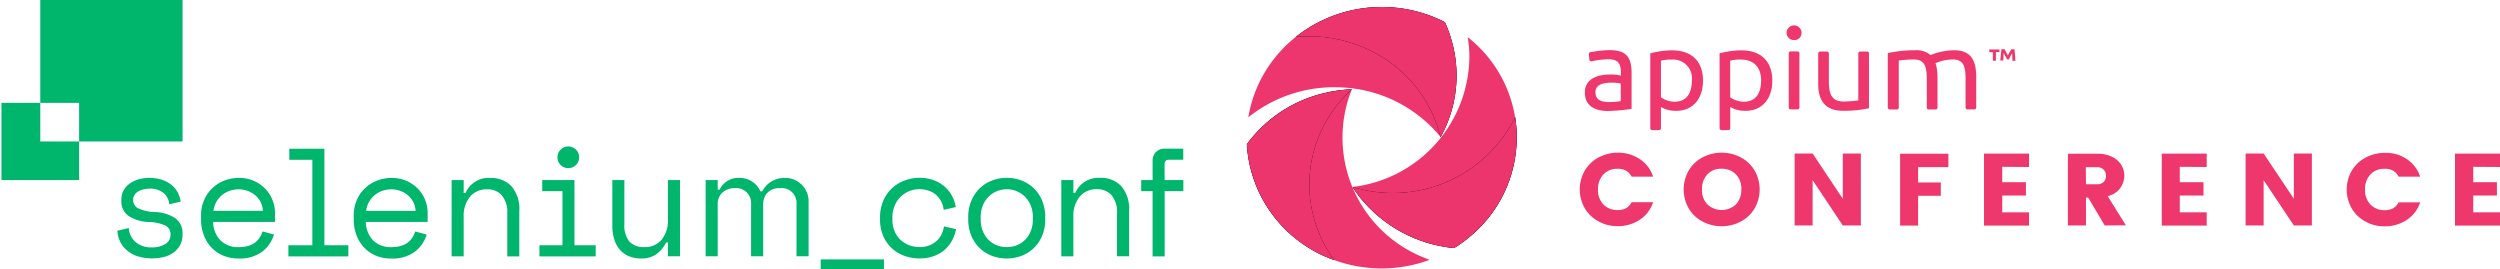 <svg xmlns="http://www.w3.org/2000/svg" xmlns:xlink="http://www.w3.org/1999/xlink" width="379.9" height="40.951" viewBox="0 0 379.9 40.951">
  <defs>
    <clipPath id="clip-path">
      <path id="Path_287291" data-name="Path 287291" d="M2.094,1.035h180.05V41.986H2.094Zm0,0" transform="translate(-2.094 -1.035)"/>
    </clipPath>
    <clipPath id="clip-path-2">
      <path id="Path_287310" data-name="Path 287310" d="M218,19h25.692V39.934H218Zm0,0" transform="translate(-218 -19)"/>
    </clipPath>
    <clipPath id="clip-path-3">
      <path id="Path_287309" data-name="Path 287309" d="M243.042,22.869A19.559,19.559,0,0,1,235.6,38.157a16.14,16.14,0,0,1-2.089,1.476,20.858,20.858,0,0,1-14.359-7.776c-.383-.5-.747-.992-1.063-1.505a20.774,20.774,0,0,0,24.7-10.571l.022-.022A20.759,20.759,0,0,1,243.042,22.869Zm0,0" transform="translate(-218.09 -19.758)"/>
    </clipPath>
    <clipPath id="clip-path-4">
      <path id="Path_287313" data-name="Path 287313" d="M201,15h16.177V41.644H201Zm0,0" transform="translate(-201 -15)"/>
    </clipPath>
    <clipPath id="clip-path-5">
      <path id="Path_287312" data-name="Path 287312" d="M210.726,28.768a19.5,19.5,0,0,0,3.754,12.474,19.876,19.876,0,0,1-13.274-17.76c0,.056.022.112.022.164a20.392,20.392,0,0,1,11.4-7.676,21.67,21.67,0,0,1,2.669-.513,17.875,17.875,0,0,1,1.87-.141A19.522,19.522,0,0,0,210.726,28.768Zm0,0" transform="translate(-201.207 -15.316)"/>
    </clipPath>
    <clipPath id="clip-path-6">
      <path id="Path_287316" data-name="Path 287316" d="M209,2h24.741V21.983H209Zm0,0" transform="translate(-209 -2)"/>
    </clipPath>
    <clipPath id="clip-path-7">
      <path id="Path_287315" data-name="Path 287315" d="M231.847,20.269c-.253.569-.517,1.126-.821,1.662a19.878,19.878,0,0,0-8.932-12.21,23.452,23.452,0,0,0-2.383-1.256,21.028,21.028,0,0,0-10.66-1.769A21.042,21.042,0,0,1,231.7,4.468v.022a18.406,18.406,0,0,1,1.059,2.925A19.253,19.253,0,0,1,231.847,20.269Zm0,0" transform="translate(-209.051 -2.158)"/>
    </clipPath>
    <clipPath id="clip-path-8">
      <path id="Path_287319" data-name="Path 287319" d="M218,19h25.692V39.934H218Zm0,0" transform="translate(-218 -19)" fill="#ed356d"/>
    </clipPath>
    <clipPath id="clip-path-9">
      <path id="Path_287318" data-name="Path 287318" d="M243.042,22.869A19.559,19.559,0,0,1,235.6,38.157a16.14,16.14,0,0,1-2.089,1.476,20.858,20.858,0,0,1-14.359-7.776c-.383-.5-.747-.992-1.063-1.505a20.774,20.774,0,0,0,24.7-10.571l.022-.022A20.759,20.759,0,0,1,243.042,22.869Zm0,0" transform="translate(-218.09 -19.758)" fill="#ed356d"/>
    </clipPath>
    <clipPath id="clip-path-10">
      <path id="Path_287322" data-name="Path 287322" d="M201,15h16.177V41.644H201Zm0,0" transform="translate(-201 -15)" fill="#ed356d"/>
    </clipPath>
    <clipPath id="clip-path-11">
      <path id="Path_287321" data-name="Path 287321" d="M210.726,28.768a19.5,19.5,0,0,0,3.754,12.474,19.876,19.876,0,0,1-13.274-17.76c0,.056.022.112.022.164a20.392,20.392,0,0,1,11.4-7.676,21.67,21.67,0,0,1,2.669-.513,17.875,17.875,0,0,1,1.87-.141A19.522,19.522,0,0,0,210.726,28.768Zm0,0" transform="translate(-201.207 -15.316)" fill="#ed356d"/>
    </clipPath>
    <clipPath id="clip-path-12">
      <path id="Path_287325" data-name="Path 287325" d="M209,2h24.741V21.983H209Zm0,0" transform="translate(-209 -2)" fill="#ed356d"/>
    </clipPath>
    <clipPath id="clip-path-13">
      <path id="Path_287324" data-name="Path 287324" d="M231.847,20.269c-.253.569-.517,1.126-.821,1.662a19.878,19.878,0,0,0-8.932-12.21,23.452,23.452,0,0,0-2.383-1.256,21.028,21.028,0,0,0-10.66-1.769A21.042,21.042,0,0,1,231.7,4.468v.022a18.406,18.406,0,0,1,1.059,2.925A19.253,19.253,0,0,1,231.847,20.269Zm0,0" transform="translate(-209.051 -2.158)" fill="#ed356d"/>
    </clipPath>
  </defs>
  <g id="SeleniumConf-AppiumConf" transform="translate(-2.094 -1.035)">
    <g id="Group_86453" data-name="Group 86453" transform="translate(2.094 1.035)" clip-path="url(#clip-path)">
      <path id="Path_287290" data-name="Path 287290" d="M124.98,31.47v8.512h-1.836v-8.07a2.232,2.232,0,0,0-2.509-2.279,2.415,2.415,0,0,0-2.115.929,2.685,2.685,0,0,0-.446,1.569v7.85h-1.833v-8.17a2.247,2.247,0,0,0-2.49-2.178,2.632,2.632,0,0,0-1.948.74,2.321,2.321,0,0,0-.636,1.621v7.988h-1.833V28.4h1.833v1.461h.282a3.161,3.161,0,0,1,3.1-1.788,3.394,3.394,0,0,1,3.1,2.037h.283a3.787,3.787,0,0,1,3.36-2.037A3.55,3.55,0,0,1,124.98,31.47ZM28.786,34.225a5.935,5.935,0,0,0-3.111-.97,6.349,6.349,0,0,1-2.621-.584,1.419,1.419,0,0,1-.717-1.286,1.275,1.275,0,0,1,.212-.732,1.666,1.666,0,0,1,.561-.528,2.923,2.923,0,0,1,.81-.316,4.219,4.219,0,0,1,.952-.108,3.166,3.166,0,0,1,2.056.636,2.473,2.473,0,0,1,.9,1.747l1.736-.416a4.46,4.46,0,0,0-.409-1.312,3.634,3.634,0,0,0-.907-1.156,4.665,4.665,0,0,0-1.453-.818,6.347,6.347,0,0,0-3.591-.108,4.479,4.479,0,0,0-1.353.632,3.154,3.154,0,0,0-.948,1.037,2.866,2.866,0,0,0-.357,1.438v.141a2.693,2.693,0,0,0,1.082,2.312,5.9,5.9,0,0,0,3.1.937,6.514,6.514,0,0,1,2.513.535,1.477,1.477,0,0,1,.777,1.405,1.582,1.582,0,0,1-.792,1.409,3.8,3.8,0,0,1-2.074.506,3.568,3.568,0,0,1-2.446-.807,3.1,3.1,0,0,1-1.033-2.137l-1.74.42a4.623,4.623,0,0,0,.375,1.531,3.948,3.948,0,0,0,.978,1.353,4.835,4.835,0,0,0,1.621.955,7.563,7.563,0,0,0,4.2.119,4.3,4.3,0,0,0,1.457-.714,3.479,3.479,0,0,0,.94-1.13,3.252,3.252,0,0,0,.338-1.505v-.138a2.76,2.76,0,0,0-1.071-2.349Zm14.783-2.647a5.13,5.13,0,0,1,.32,1.68v1.5H34.5a4.094,4.094,0,0,0,1.078,2.777,3.731,3.731,0,0,0,2.818,1.052,4.988,4.988,0,0,0,1.431-.186,3.3,3.3,0,0,0,1.044-.513,2.821,2.821,0,0,0,.7-.758A4.274,4.274,0,0,0,42,36.206l1.736.468A5.1,5.1,0,0,1,41.919,39.3a5.762,5.762,0,0,1-3.583,1.015,5.866,5.866,0,0,1-2.286-.431,5.181,5.181,0,0,1-1.8-1.227,5.636,5.636,0,0,1-1.175-1.892,6.675,6.675,0,0,1-.42-2.431v-.561a5.794,5.794,0,0,1,.435-2.264A5.39,5.39,0,0,1,34.3,29.7a5.652,5.652,0,0,1,1.821-1.193,5.907,5.907,0,0,1,2.267-.431,5.415,5.415,0,0,1,2.476.528A5.479,5.479,0,0,1,42.58,29.9a5.038,5.038,0,0,1,.985,1.684Zm-1.513,1.494A3.3,3.3,0,0,0,40.87,30.69a3.9,3.9,0,0,0-2.476-.885,4.173,4.173,0,0,0-1.446.245,3.531,3.531,0,0,0-1.175.691,3.738,3.738,0,0,0-.825,1.037,3.689,3.689,0,0,0-.409,1.294ZM51.4,23.638H46.067v1.684h3.5V38.31H45.929v1.684h9.11V38.31H51.4V23.635Zm15.37,7.943a5.133,5.133,0,0,1,.32,1.684V34.76H57.7a4.086,4.086,0,0,0,1.078,2.78,3.729,3.729,0,0,0,2.818,1.048,4.97,4.97,0,0,0,1.431-.186,3.3,3.3,0,0,0,1.044-.513,2.808,2.808,0,0,0,.7-.755,4.446,4.446,0,0,0,.435-.922l1.736.465a5.1,5.1,0,0,1-1.821,2.628,5.762,5.762,0,0,1-3.583,1.015,5.866,5.866,0,0,1-2.286-.431,5.223,5.223,0,0,1-1.8-1.223,5.71,5.71,0,0,1-1.175-1.892,6.7,6.7,0,0,1-.42-2.431v-.561a5.812,5.812,0,0,1,.435-2.267A5.338,5.338,0,0,1,57.5,29.708a5.533,5.533,0,0,1,1.821-1.193,5.853,5.853,0,0,1,2.267-.435,5.415,5.415,0,0,1,2.476.528A5.536,5.536,0,0,1,65.782,29.9a4.976,4.976,0,0,1,.985,1.684Zm-1.513,1.494a3.364,3.364,0,0,0-.361-1.353,3.233,3.233,0,0,0-.825-1.026,3.776,3.776,0,0,0-1.149-.658,3.956,3.956,0,0,0-1.327-.23,4.173,4.173,0,0,0-1.446.245,3.569,3.569,0,0,0-1.175.691,3.659,3.659,0,0,0-.821,1.037,3.718,3.718,0,0,0-.413,1.294Zm11.348-5a3.815,3.815,0,0,0-3.758,2.29h-.282V28.4H70.733V39.986h1.833V33.964a4.566,4.566,0,0,1,.952-3.026,3.239,3.239,0,0,1,2.617-1.13,2.844,2.844,0,0,1,2.23.914,3.968,3.968,0,0,1,.825,2.732V40h1.829V33.083a5.231,5.231,0,0,0-1.2-3.75A4.261,4.261,0,0,0,76.6,28.08Zm11.861-1.494a1.612,1.612,0,0,0,1.163-.476,1.649,1.649,0,1,0-2.331,0A1.593,1.593,0,0,0,88.467,26.582Zm.94,1.821H84.5v1.68h3.078V38.31h-3.5v1.684h8.549V38.31H89.4v-9.9Zm14.2,6.022a4.566,4.566,0,0,1-.952,3.026,3.239,3.239,0,0,1-2.617,1.13,2.934,2.934,0,0,1-2.3-.844,3.931,3.931,0,0,1-.751-2.661V28.4H95.154v6.917a6.742,6.742,0,0,0,.32,2.171,4.316,4.316,0,0,0,.892,1.565,3.686,3.686,0,0,0,1.383.944,4.911,4.911,0,0,0,1.773.316,3.9,3.9,0,0,0,2.323-.654,4.754,4.754,0,0,0,1.479-1.777h.279v2.1h1.832V28.393H103.6v6.025ZM8.227,16.669h5.9v5.865H29.849V1.035H8.227Zm0,0h-5.9V28.4H14.126V22.535h-5.9ZM126.819,41.986h9.609V40.454h-9.609ZM145.2,36.618a3.39,3.39,0,0,1-.729.992,3.545,3.545,0,0,1-1.1.7,3.954,3.954,0,0,1-1.52.268,4.467,4.467,0,0,1-1.621-.294,4.017,4.017,0,0,1-1.316-.829,3.674,3.674,0,0,1-.881-1.323,4.636,4.636,0,0,1-.32-1.762v-.282a4.66,4.66,0,0,1,.32-1.732,4.011,4.011,0,0,1,3.769-2.568,4.166,4.166,0,0,1,1.528.26,3.277,3.277,0,0,1,1.844,1.695,3.742,3.742,0,0,1,.338,1.178l1.836-.42a5.548,5.548,0,0,0-.621-1.777,5.024,5.024,0,0,0-1.175-1.416,5.32,5.32,0,0,0-1.654-.922,6.163,6.163,0,0,0-2.048-.331,6.447,6.447,0,0,0-2.316.424,5.78,5.78,0,0,0-1.914,1.193,5.55,5.55,0,0,0-1.3,1.892,6.3,6.3,0,0,0-.483,2.524v.282a6.189,6.189,0,0,0,.483,2.524,5.462,5.462,0,0,0,1.3,1.855,5.638,5.638,0,0,0,1.914,1.16,6.856,6.856,0,0,0,2.316.394,6.42,6.42,0,0,0,2.093-.327,5.254,5.254,0,0,0,1.643-.922,5.114,5.114,0,0,0,1.163-1.416,5.867,5.867,0,0,0,.643-1.777l-1.836-.424a4.147,4.147,0,0,1-.361,1.171Zm15.255-5.107a6.268,6.268,0,0,1,.483,2.535v.282a6.346,6.346,0,0,1-.483,2.561,5.662,5.662,0,0,1-1.279,1.87,5.477,5.477,0,0,1-1.866,1.156,6.441,6.441,0,0,1-4.457,0A5.517,5.517,0,0,1,151,38.759a5.662,5.662,0,0,1-1.279-1.87,6.346,6.346,0,0,1-.483-2.561v-.282a6.293,6.293,0,0,1,.483-2.535,5.673,5.673,0,0,1,1.294-1.885,5.522,5.522,0,0,1,1.866-1.171,6.348,6.348,0,0,1,4.423,0,5.466,5.466,0,0,1,1.87,1.171,5.745,5.745,0,0,1,1.294,1.885Zm-1.394,2.535a4.749,4.749,0,0,0-.3-1.717,4.187,4.187,0,0,0-.847-1.346,4.015,4.015,0,0,0-1.268-.877,3.969,3.969,0,0,0-3.1,0,3.878,3.878,0,0,0-2.115,2.223,4.6,4.6,0,0,0-.3,1.717v.282a4.786,4.786,0,0,0,.3,1.762,4,4,0,0,0,.844,1.346,3.68,3.68,0,0,0,1.26.855,4.307,4.307,0,0,0,3.126,0,3.7,3.7,0,0,0,1.256-.855,3.948,3.948,0,0,0,.847-1.346,4.864,4.864,0,0,0,.3-1.762Zm10.2-5.981a3.829,3.829,0,0,0-3.762,2.29h-.283V28.393h-1.836V39.986h1.836V33.953a4.546,4.546,0,0,1,.952-3.026,3.236,3.236,0,0,1,2.621-1.137,2.857,2.857,0,0,1,2.234.914,3.974,3.974,0,0,1,.825,2.732v6.546h1.833V33.065a5.248,5.248,0,0,0-1.2-3.754,4.25,4.25,0,0,0-3.219-1.253Zm9.817.327V26.01c0-.465.212-.7.636-.7h2.2v-1.68h-2.855a1.73,1.73,0,0,0-1.3.517,1.794,1.794,0,0,0-.506,1.308V28.4H175.52V30.08h1.732v9.913h1.836V30.08h2.84V28.4h-2.84Zm0,0" transform="translate(-2.105 -1.035)" fill="#00b56c"/>
    </g>
    <path id="Path_287292" data-name="Path 287292" d="M258.938,8.848a17.432,17.432,0,0,0-2.914.316.251.251,0,0,0-.227.294l.074.829a.316.316,0,0,0,.309.264h.03a12.834,12.834,0,0,1,2.5-.316c1.431,0,1.959.513,1.959,2.1v.383a6.941,6.941,0,0,0-1.654-.164c-2.089,0-3.829.773-3.829,2.728s1.409,2.818,3.546,2.818a27.5,27.5,0,0,0,3.557-.327v-5.55C262.265,9.807,261.365,8.848,258.938,8.848Zm-.045,7.895c-1.282,0-2.093-.372-2.093-1.509,0-1.048.985-1.438,2.323-1.438a6.292,6.292,0,0,1,1.52.13V16.6A11.835,11.835,0,0,1,258.893,16.743Zm14.247-3.256c0-2.728-1.5-4.609-4.739-4.609a13.307,13.307,0,0,0-3.271.461V20.727a.289.289,0,0,0,.286.275h1.048a.289.289,0,0,0,.286-.275V17.486a4.345,4.345,0,0,0,2.308.587C271.676,18.073,273.141,16.163,273.141,13.487Zm-1.695,0c0,1.9-.8,3.2-2.606,3.2a3.55,3.55,0,0,1-2.089-.677V10.454a5.764,5.764,0,0,1,1.621-.167A2.854,2.854,0,0,1,271.446,13.487Zm12.225,0c0-2.728-1.5-4.609-4.739-4.609a13.283,13.283,0,0,0-3.271.461V20.727a.289.289,0,0,0,.282.275H277a.289.289,0,0,0,.283-.275V17.486a4.393,4.393,0,0,0,2.312.587C282.2,18.073,283.671,16.163,283.671,13.487Zm-1.7,0c0,1.9-.8,3.2-2.606,3.2a3.561,3.561,0,0,1-2.093-.677V10.454a5.793,5.793,0,0,1,1.621-.167C280.835,10.279,281.976,11.424,281.976,13.487Zm5.011-6.17a1.075,1.075,0,0,0,1.137-1.048V6.194a1.138,1.138,0,0,0-2.275,0,1.108,1.108,0,0,0,1.059,1.123C286.92,7.339,286.964,7.339,286.987,7.316Zm.524,1.728h-1.048a.286.286,0,0,0-.286.271v8.267a.286.286,0,0,0,.286.271h1.048a.286.286,0,0,0,.286-.271V9.327A.276.276,0,0,0,287.511,9.045Zm10.858.294v8.341a17.627,17.627,0,0,1-3.962.383c-2.591,0-3.754-1.442-3.754-4.052V9.338a.292.292,0,0,1,.286-.275h1.052a.289.289,0,0,1,.283.275v4.323c0,2.152.624,3,2.308,3,.725-.022,1.446-.074,2.167-.164V9.338a.292.292,0,0,1,.286-.275h1.052A.274.274,0,0,1,298.368,9.338Zm2.858,8.256V9.3a19.573,19.573,0,0,1,4.137-.435,3.342,3.342,0,0,1,2.364.729,10.17,10.17,0,0,1,3.546-.729c2.494,0,3.39,1.416,3.39,4.052v4.672a.285.285,0,0,1-.283.271h-1.052a.285.285,0,0,1-.282-.271V13.271c0-1.914-.264-3-1.94-3a6.349,6.349,0,0,0-2.624.565,7.1,7.1,0,0,1,.3,2.089v4.672a.285.285,0,0,1-.283.271h-1.063a.285.285,0,0,1-.282-.271V13.271c0-1.955-.342-3-1.94-3a16,16,0,0,0-2.319.164v7.163a.285.285,0,0,1-.283.271h-1.063A.305.305,0,0,1,301.227,17.594Zm0,0" transform="translate(-12.259 -0.196)" fill="#ee376d"/>
    <path id="Path_287293" data-name="Path 287293" d="M321.32,8.931v.405h-.539v1.308h-.468V9.336h-.539V8.931Zm2.275,0c.033.186.056.405.078.677s.03.624.074,1.048h-.461c0-.186-.019-.368-.019-.565s-.022-.383-.033-.558c-.034.074-.1.141-.134.219s-.1.164-.13.26l-.13.242-.1.186h-.26a1.351,1.351,0,0,1-.1-.186,2.312,2.312,0,0,0-.13-.242l-.152-.26-.134-.264c-.022.164-.022.349-.033.558s-.019.383-.019.569h-.461c.033-.427.056-.777.1-1.048a6.836,6.836,0,0,1,.078-.68h.472l.227.439c.1.164.178.349.264.513.1-.186.186-.349.286-.513s.175-.316.227-.427h.494Zm0,0" transform="translate(-15.388 -0.38)" fill="#ee376d"/>
    <path id="Path_287294" data-name="Path 287294" d="M263.482,26.388a5,5,0,0,1,2.037,2.673h-3.271a2.113,2.113,0,0,0-.855-.914,2.384,2.384,0,0,0-1.26-.275,2.783,2.783,0,0,0-2.167.851A3.263,3.263,0,0,0,257.144,31a3.089,3.089,0,0,0,.821,2.282,2.872,2.872,0,0,0,2.167.855,2.616,2.616,0,0,0,1.26-.275,2.122,2.122,0,0,0,.855-.918h3.271a4.991,4.991,0,0,1-2.037,2.676,5.987,5.987,0,0,1-3.338.963,5.869,5.869,0,0,1-2.91-.721,5.3,5.3,0,0,1-2.089-1.989,5.724,5.724,0,0,1,0-5.743,5.25,5.25,0,0,1,2.089-1.989,6.18,6.18,0,0,1,2.91-.721A5.838,5.838,0,0,1,263.482,26.388Zm0,0" transform="translate(-12.22 -1.181)" fill="#ee376d"/>
    <path id="Path_287295" data-name="Path 287295" d="M279.652,26.135a5.31,5.31,0,0,1,2.093,1.989,5.784,5.784,0,0,1,0,5.765,5.336,5.336,0,0,1-2.093,1.989,6.248,6.248,0,0,1-5.821,0,5.336,5.336,0,0,1-2.093-1.989,5.784,5.784,0,0,1,0-5.765,5.31,5.31,0,0,1,2.093-1.989A6.248,6.248,0,0,1,279.652,26.135Zm-5.078,2.576a3.194,3.194,0,0,0-.821,2.282,3.1,3.1,0,0,0,.821,2.286,3.184,3.184,0,0,0,4.334,0,3.2,3.2,0,0,0,.821-2.286,3.1,3.1,0,0,0-.821-2.282,2.9,2.9,0,0,0-2.167-.851A2.777,2.777,0,0,0,274.574,28.711Zm0,0" transform="translate(-13.024 -1.181)" fill="#ee376d"/>
    <path id="Path_287296" data-name="Path 287296" d="M298.753,36.483h-2.747l-4.583-6.88v6.88h-2.736V25.551h2.736l4.583,6.88v-6.88h2.747Zm0,0" transform="translate(-13.882 -1.187)" fill="#ee376d"/>
    <path id="Path_287297" data-name="Path 287297" d="M312.869,25.586v2.033h-4.6v2.334h3.449v2.022h-3.449v4.531h-2.736V25.586Zm0,0" transform="translate(-14.698 -1.189)" fill="#ee376d"/>
    <path id="Path_287298" data-name="Path 287298" d="M321.7,27.573v2.338h3.6v2.03h-3.6v2.546h4.074v2.018h-6.843V25.562h6.843V27.6Zm0,0" transform="translate(-15.347 -1.188)" fill="#ee376d"/>
    <path id="Path_287299" data-name="Path 287299" d="M337.926,36.484,335.4,32.247h-.327v4.237h-2.747v-10.9h4.453a5.006,5.006,0,0,1,2.245.461,3.335,3.335,0,0,1,1.409,1.234,3.135,3.135,0,0,1,.472,1.636,3.394,3.394,0,0,1-.591,1.847,3.225,3.225,0,0,1-1.937,1.268l2.758,4.431Zm-2.855-6.256h1.695a1.348,1.348,0,0,0,.985-.349,1.23,1.23,0,0,0,.361-.94,1.187,1.187,0,0,0-.361-.937,1.306,1.306,0,0,0-.985-.372h-1.717Zm0,0" transform="translate(-15.995 -1.189)" fill="#ee376d"/>
    <path id="Path_287300" data-name="Path 287300" d="M350.056,27.573v2.338h3.6v2.03h-3.6v2.546h4.092v2.018H347.32V25.562h6.828V27.6Zm0,0" transform="translate(-16.722 -1.188)" fill="#ee376d"/>
    <path id="Path_287301" data-name="Path 287301" d="M370.776,36.483h-2.736l-4.594-6.88v6.88h-2.74V25.551h2.74l4.594,6.88v-6.88h2.736Zm0,0" transform="translate(-17.37 -1.187)" fill="#ee376d"/>
    <path id="Path_287302" data-name="Path 287302" d="M385.973,26.389a5.014,5.014,0,0,1,2.037,2.673h-3.275a2.083,2.083,0,0,0-.851-.914,2.383,2.383,0,0,0-1.26-.275,2.777,2.777,0,0,0-2.167.851,3.194,3.194,0,0,0-.821,2.282,3.089,3.089,0,0,0,.821,2.282,2.846,2.846,0,0,0,2.167.866,2.66,2.66,0,0,0,1.26-.275,2.091,2.091,0,0,0,.851-.918h3.275a5.009,5.009,0,0,1-2.037,2.676,5.948,5.948,0,0,1-3.349.974,5.869,5.869,0,0,1-2.91-.721,5.335,5.335,0,0,1-2.093-1.989,5.742,5.742,0,0,1,0-5.743,5.284,5.284,0,0,1,2.093-1.989,6.18,6.18,0,0,1,2.91-.721A5.621,5.621,0,0,1,385.973,26.389Zm0,0" transform="translate(-18.152 -1.182)" fill="#ee376d"/>
    <path id="Path_287303" data-name="Path 287303" d="M396.914,27.573v2.338h3.6v2.03h-3.6v2.546h4.07v2.018h-6.839V25.562h6.839V27.6Zm0,0" transform="translate(-18.99 -1.188)" fill="#ee376d"/>
    <path id="Path_287304" data-name="Path 287304" d="M201.207,24.348v.2l.1-.1Zm0,0" transform="translate(-9.645 -1.129)"/>
    <path id="Path_287305" data-name="Path 287305" d="M231.479,20.247c-.253.569-.517,1.126-.821,1.662a20.571,20.571,0,0,0-13.43-7.4,21.838,21.838,0,0,0-2.7-.164,20.832,20.832,0,0,0-13.08,4.565C203.23,8.081,213.726.688,224.922,2.4A20.629,20.629,0,0,1,231.3,4.468V4.49a18.047,18.047,0,0,1,1.059,2.925A19.039,19.039,0,0,1,231.479,20.247Zm0,0" transform="translate(-9.656 -0.054)" fill="#ed366d"/>
    <path id="Path_287306" data-name="Path 287306" d="M228.973,41.219c-10.6,3.888-22.436-1.268-26.454-11.523a19.1,19.1,0,0,1-1.312-6.062v-.019a20.371,20.371,0,0,1,11.426-7.679,21.67,21.67,0,0,1,2.669-.513c.624-.074,1.26-.13,1.87-.141a19.638,19.638,0,0,0,11.46,25.785A1.479,1.479,0,0,0,228.973,41.219Zm0,0" transform="translate(-9.645 -0.69)" fill="#ed366d"/>
    <path id="Path_287307" data-name="Path 287307" d="M243.042,22.25A19.559,19.559,0,0,1,235.6,37.538a16.139,16.139,0,0,1-2.089,1.476,20.858,20.858,0,0,1-14.359-7.776c-.383-.5-.747-.992-1.063-1.505a20.084,20.084,0,0,0,17.753-19.671,18.232,18.232,0,0,0-.253-3.089A19.419,19.419,0,0,1,243.042,22.25Zm0,0" transform="translate(-10.462 -0.288)" fill="#ed366d"/>
    <g id="Group_86455" data-name="Group 86455" transform="translate(207.542 18.13)" clip-path="url(#clip-path-2)">
      <g id="Group_86454" data-name="Group 86454" transform="translate(0.085 0.721)" clip-path="url(#clip-path-3)">
        <path id="Path_287308" data-name="Path 287308" d="M218.09,19.758h24.952V39.633H218.09Zm0,0" transform="translate(-218.09 -19.758)"/>
      </g>
    </g>
    <g id="Group_86457" data-name="Group 86457" transform="translate(191.365 14.324)" clip-path="url(#clip-path-4)">
      <g id="Group_86456" data-name="Group 86456" transform="translate(0.197 0.301)" clip-path="url(#clip-path-5)">
        <path id="Path_287311" data-name="Path 287311" d="M201.207,15.316h15.968V41.243H201.207Zm0,0" transform="translate(-201.207 -15.316)"/>
      </g>
    </g>
    <g id="Group_86459" data-name="Group 86459" transform="translate(198.978 1.953)" clip-path="url(#clip-path-6)">
      <g id="Group_86458" data-name="Group 86458" transform="translate(0.048 0.15)" clip-path="url(#clip-path-7)">
        <path id="Path_287314" data-name="Path 287314" d="M209.051,1.441H233.94V21.9H209.051Zm0,0" transform="translate(-209.051 -2.123)"/>
      </g>
    </g>
    <g id="Group_86461" data-name="Group 86461" transform="translate(207.542 18.13)" clip-path="url(#clip-path-8)">
      <g id="Group_86460" data-name="Group 86460" transform="translate(0.085 0.721)" clip-path="url(#clip-path-9)">
        <path id="Path_287317" data-name="Path 287317" d="M218.09,19.758h24.952V39.633H218.09Zm0,0" transform="translate(-218.09 -19.758)" fill="#ed356d"/>
      </g>
    </g>
    <g id="Group_86463" data-name="Group 86463" transform="translate(191.365 14.324)" clip-path="url(#clip-path-10)">
      <g id="Group_86462" data-name="Group 86462" transform="translate(0.197 0.301)" clip-path="url(#clip-path-11)">
        <path id="Path_287320" data-name="Path 287320" d="M201.207,15.316h15.968V41.243H201.207Zm0,0" transform="translate(-201.207 -15.316)" fill="#ed356d"/>
      </g>
    </g>
    <g id="Group_86465" data-name="Group 86465" transform="translate(198.978 1.953)" clip-path="url(#clip-path-12)">
      <g id="Group_86464" data-name="Group 86464" transform="translate(0.048 0.15)" clip-path="url(#clip-path-13)">
        <path id="Path_287323" data-name="Path 287323" d="M209.051,1.441H233.94V21.9H209.051Zm0,0" transform="translate(-209.051 -2.123)" fill="#ed356d"/>
      </g>
    </g>
  </g>
</svg>
